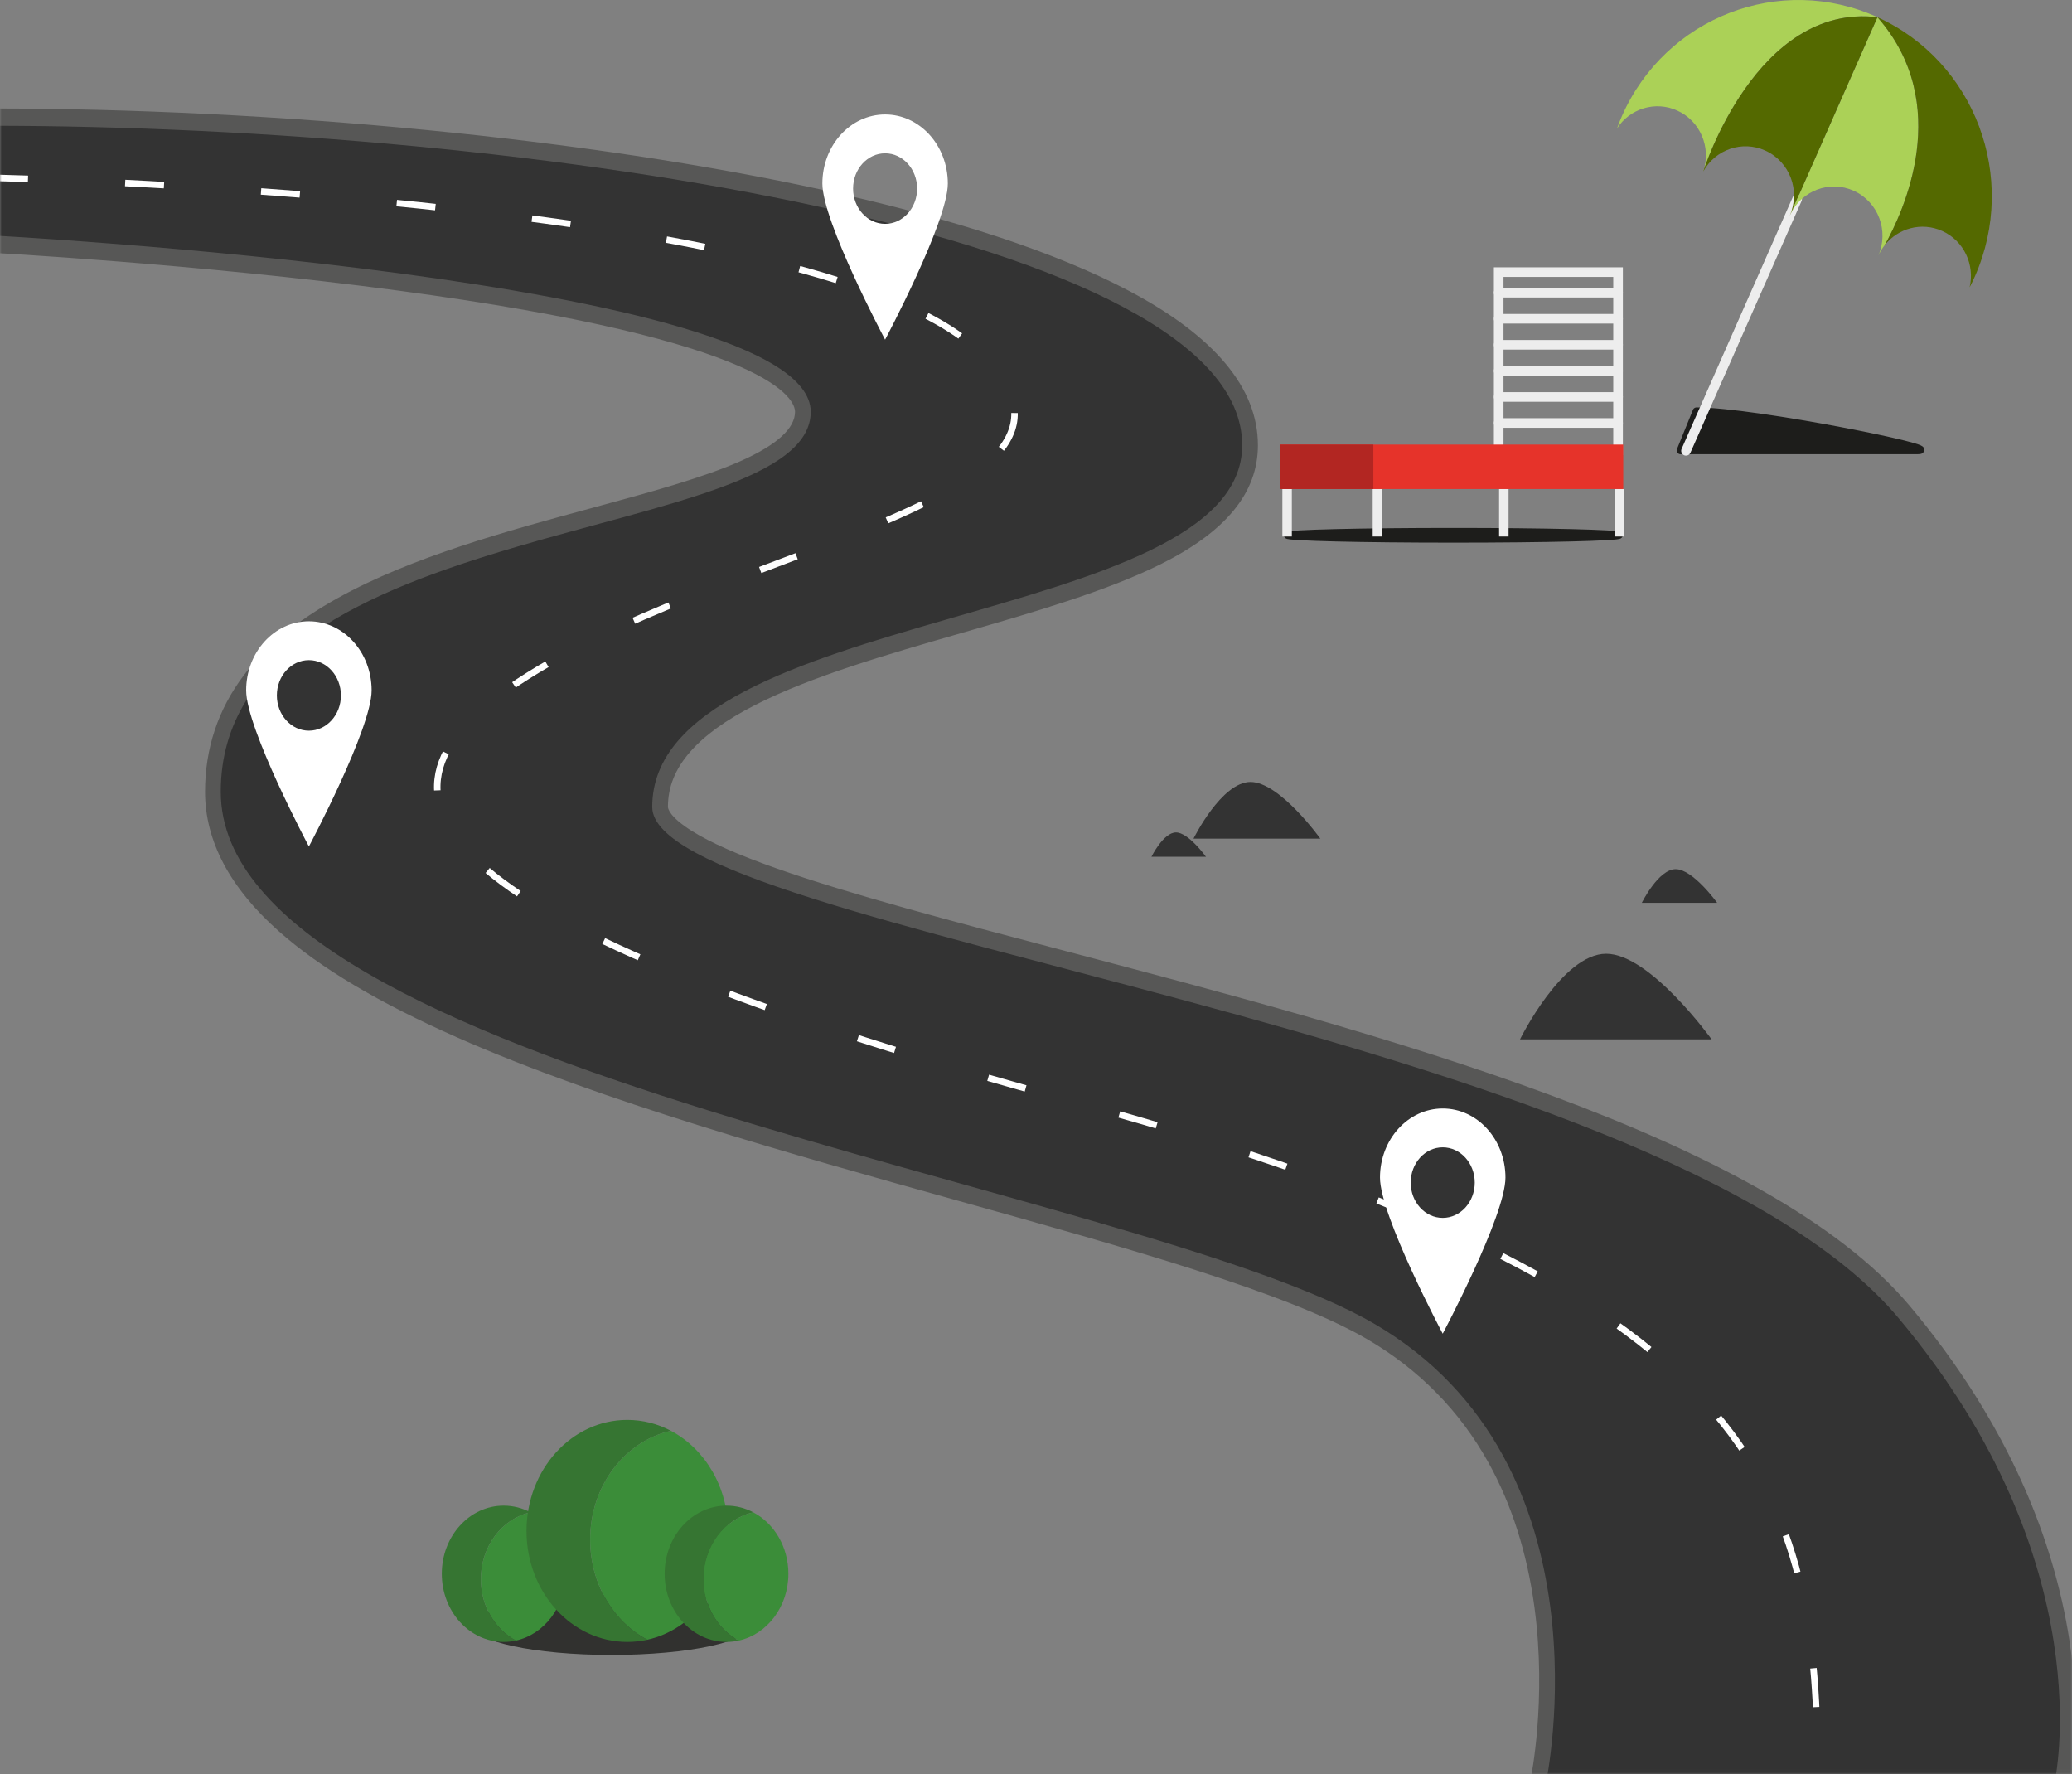 <?xml version="1.0" encoding="UTF-8"?> <svg xmlns="http://www.w3.org/2000/svg" width="646" height="553" viewBox="0 0 646 553" fill="none"><rect x="0" y="0" width="646" height="553" fill="#808080" stroke="none"/><mask id="mask0_54_4556" style="mask-type:luminance" maskUnits="userSpaceOnUse" x="0" y="22" width="646" height="531"><path d="M646 22.703H0V552.988H646V22.703Z" fill="white"></path></mask><g mask="url(#mask0_54_4556)"><path d="M478.914 558.402L479.62 555.089C479.673 554.843 484.799 530.219 480.845 500.727C475.582 461.472 457.575 432.633 427.325 415.008C402.308 400.433 352.228 386.448 299.207 371.641C190.075 341.165 66.381 306.623 66.381 246.803C66.381 193.155 132.201 175.312 185.089 160.974C218.634 151.88 250.319 143.29 250.319 128.358C250.319 123.777 245.355 114.623 212.106 104.776C190.97 98.518 161.459 92.837 124.391 87.893C61.169 79.461 -2.873 76.071 -3.513 76.038L-5.846 75.917V36.503H-3.397C86.502 36.503 183.47 45.969 255.994 61.828C317.007 75.169 389.737 99.349 389.737 138.781C389.737 168.612 345.772 181.279 299.225 194.69C253.295 207.924 205.799 221.608 205.799 251.541C205.799 255.727 211.965 262.892 241.341 273.254C264.312 281.358 295.52 289.567 331.655 299.072C428.718 324.604 549.517 356.38 593.615 408.899C627.288 449.005 638.918 486.844 642.745 511.526C646.917 538.435 643.086 555.646 642.921 556.367L642.454 558.402H478.914Z" fill="#333333"></path><path d="M-3.396 39.198C166.129 39.198 387.289 73.401 387.289 138.782C387.289 195.635 203.351 189.003 203.351 251.541C203.351 290.39 515.859 320.266 591.818 410.73C656.217 487.427 640.548 555.706 640.548 555.706H482.003C482.003 555.706 503.28 456.212 428.469 412.625C353.658 369.038 68.83 333.978 68.83 246.803C68.83 159.628 252.768 170.051 252.768 128.359C252.768 86.667 -3.396 73.345 -3.396 73.345V39.198ZM-3.396 33.806H-8.293V39.198V73.345V78.488L-3.627 78.731C-2.989 78.764 61.01 82.152 124.142 90.576C241.906 106.289 247.871 124.806 247.871 128.359C247.871 133.541 242.2 138.694 231.016 143.673C219.111 148.975 202.301 153.532 184.503 158.356C158.24 165.476 128.472 173.546 105.335 186.401C92.398 193.588 82.778 201.512 75.924 210.623C67.966 221.201 63.932 233.373 63.932 246.802C63.932 262.126 71.669 276.756 86.928 290.284C99.845 301.736 118.09 312.586 142.709 323.454C187.493 343.226 246.523 359.71 298.605 374.254C351.48 389.02 401.422 402.966 426.179 417.391C442.393 426.838 455.156 439.826 464.114 455.996C471.318 469 476.124 484.124 478.399 500.948C482.322 529.957 477.287 554.232 477.237 554.474L475.832 561.093L482.004 561.098H640.548H644.361L645.295 557.027C645.466 556.284 649.417 538.536 645.159 511.072C642.682 495.092 637.919 479.046 631.004 463.382C622.403 443.899 610.429 424.952 595.413 407.069C550.81 353.948 429.61 322.066 332.224 296.449C296.137 286.957 264.971 278.758 242.089 270.686C230.16 266.478 221.543 262.67 215.744 259.045C208.459 254.49 208.249 251.829 208.249 251.541C208.249 245.315 210.506 239.704 215.148 234.389C219.667 229.215 226.29 224.436 235.397 219.78C252.931 210.815 276.781 203.944 299.847 197.298C321.971 190.924 344.849 184.332 361.788 175.904C382.243 165.727 392.187 153.584 392.187 138.782C392.187 120.999 378.737 104.849 352.21 90.781C329.506 78.741 297.296 68.11 256.473 59.184C183.8 43.293 86.653 33.806 -3.396 33.806Z" fill="#575756"></path><path d="M-3.396 55.392C-3.396 55.392 251.008 60.585 304.128 108.528C357.248 156.47 223.37 169.462 158.46 214.699C105.715 251.458 140.599 290.499 335.299 343.581C550.65 402.293 566.732 463.744 566.732 555.706" stroke="white" stroke-width="2.021" stroke-miterlimit="10" stroke-dasharray="12.13 30.32"></path></g><path d="M523.961 140.401C523.961 140.401 588.335 140.401 597.772 140.401C607.209 140.401 547.022 128.187 528.929 128.187L523.961 140.401Z" fill="#1D1D1B" stroke="#1D1D1B" stroke-width="2.382" stroke-miterlimit="10" stroke-linecap="round" stroke-linejoin="round"></path><path d="M560.304 62.07L525.657 140.529" stroke="#EDEDED" stroke-width="3" stroke-miterlimit="10" stroke-linecap="round" stroke-linejoin="round"></path><path d="M585.345 5.359L558.227 66.77C561.779 59.353 570.511 56.081 577.982 59.476C585.599 62.938 589.008 72.008 585.596 79.735C586.121 78.546 586.789 77.473 587.55 76.496C593.428 66.074 609.131 32.473 585.345 5.359Z" fill="#ABD157"></path><path d="M585.345 5.359C609.13 32.473 593.428 66.074 587.55 76.497C591.739 71.122 599.121 69.082 605.566 72.012C612.311 75.077 615.746 82.537 614.078 89.571C614.651 88.46 615.204 87.332 615.717 86.172C629.328 55.349 615.731 19.167 585.345 5.359Z" fill="#546900"></path><path d="M585.345 5.359C554.96 -8.449 519.293 5.346 505.681 36.17C505.114 37.455 504.611 38.751 504.138 40.052C508.134 33.861 516.067 31.341 522.938 34.463C530.132 37.732 533.564 46.004 531.049 53.423C531.049 53.423 547.567 0.845 585.345 5.359Z" fill="#ABD157"></path><path d="M531.05 53.423C534.832 46.58 543.202 43.671 550.397 46.941C558.014 50.403 561.423 59.473 558.01 67.2C558.076 67.052 558.157 66.916 558.227 66.771L585.345 5.359C547.566 0.845 531.05 53.423 531.05 53.423Z" fill="#546900"></path><path d="M504.897 166.855C504.897 167.551 481.704 168.115 453.095 168.115C424.485 168.115 401.292 167.551 401.292 166.855C401.292 166.159 424.485 165.595 453.095 165.595C481.704 165.594 504.897 166.159 504.897 166.855Z" fill="#1D1D1B" stroke="#1D1D1B" stroke-width="2.074" stroke-miterlimit="10" stroke-linecap="round" stroke-linejoin="round"></path><path d="M504.476 84.831H467.261V140.359H504.476V84.831Z" stroke="#EDEDED" stroke-width="3" stroke-miterlimit="10" stroke-linecap="round"></path><path d="M504.476 91.232H467.261" stroke="#EDEDED" stroke-width="3" stroke-miterlimit="10" stroke-linecap="round"></path><path d="M504.476 99.357H467.261" stroke="#EDEDED" stroke-width="3" stroke-miterlimit="10" stroke-linecap="round"></path><path d="M504.476 107.482H467.261" stroke="#EDEDED" stroke-width="3" stroke-miterlimit="10" stroke-linecap="round"></path><path d="M504.476 115.607H467.261" stroke="#EDEDED" stroke-width="3" stroke-miterlimit="10" stroke-linecap="round"></path><path d="M504.476 123.732H467.261" stroke="#EDEDED" stroke-width="3" stroke-miterlimit="10" stroke-linecap="round"></path><path d="M504.476 131.856H467.261" stroke="#EDEDED" stroke-width="3" stroke-miterlimit="10" stroke-linecap="round"></path><path d="M401.292 167.238V152.437" stroke="#EDEDED" stroke-width="2.952" stroke-miterlimit="10"></path><path d="M504.897 167.238V152.437" stroke="#EDEDED" stroke-width="2.952" stroke-miterlimit="10"></path><path d="M468.859 167.238V152.437" stroke="#EDEDED" stroke-width="2.952" stroke-miterlimit="10"></path><path d="M429.452 167.238V152.437" stroke="#EDEDED" stroke-width="2.952" stroke-miterlimit="10"></path><path d="M506.091 138.581H399.099V152.437H506.091V138.581Z" fill="#E6332A"></path><path d="M428.181 138.581H399.099V152.437H428.181V138.581Z" fill="#B22622"></path><path d="M473.907 323.977H533.638C533.638 323.977 514.49 297.291 500.765 297.291C487.04 297.291 473.907 323.977 473.907 323.977Z" fill="#333333"></path><path d="M511.881 281.422H535.368C535.368 281.422 527.839 270.929 522.442 270.929C517.045 270.928 511.881 281.422 511.881 281.422Z" fill="#333333"></path><path d="M372.106 261.413H411.651C411.651 261.413 398.974 243.746 389.888 243.746C380.802 243.745 372.106 261.413 372.106 261.413Z" fill="#333333"></path><path d="M358.991 267.072H375.995C375.995 267.072 370.544 259.476 366.637 259.476C362.73 259.476 358.991 267.072 358.991 267.072Z" fill="#333333"></path><path d="M275.954 35.674C265.152 35.674 256.396 45.317 256.396 57.212C256.396 69.107 275.954 105.873 275.954 105.873C275.954 105.873 295.512 69.107 295.512 57.212C295.512 45.317 286.755 35.674 275.954 35.674ZM275.954 69.778C270.439 69.778 265.969 64.855 265.969 58.782C265.969 52.708 270.439 47.786 275.954 47.786C281.469 47.786 285.94 52.708 285.94 58.782C285.94 64.854 281.469 69.778 275.954 69.778Z" fill="white"></path><path d="M96.306 193.662C85.504 193.662 76.748 203.305 76.748 215.199C76.748 227.094 96.306 263.86 96.306 263.86C96.306 263.86 115.863 227.094 115.863 215.199C115.863 203.305 107.107 193.662 96.306 193.662ZM96.306 227.765C90.79 227.765 86.32 222.842 86.32 216.769C86.32 210.695 90.79 205.772 96.306 205.772C101.82 205.772 106.291 210.695 106.291 216.769C106.291 222.842 101.82 227.765 96.306 227.765Z" fill="white"></path><path d="M449.807 345.525C439.006 345.525 430.249 355.168 430.249 367.062C430.249 378.956 449.807 415.723 449.807 415.723C449.807 415.723 469.365 378.957 469.365 367.062C469.365 355.167 460.609 345.525 449.807 345.525ZM449.807 379.628C444.292 379.628 439.822 374.705 439.822 368.632C439.822 362.558 444.292 357.635 449.807 357.635C455.322 357.635 459.793 362.558 459.793 368.632C459.793 374.704 455.322 379.628 449.807 379.628Z" fill="white"></path><path opacity="0.8" d="M190.687 515.865C214.654 515.865 234.083 511.681 234.083 506.519C234.083 501.357 214.654 497.172 190.687 497.172C166.719 497.172 147.29 501.357 147.29 506.519C147.29 511.681 166.719 515.865 190.687 515.865Z" fill="#1D1D1B"></path><path d="M149.925 492.232C149.925 481.945 156.565 473.368 165.383 471.411C162.857 470.072 160.025 469.323 157.035 469.323C146.381 469.323 137.744 478.833 137.744 490.565C137.744 502.298 146.38 511.808 157.035 511.808C158.347 511.808 159.628 511.662 160.867 511.388C154.393 507.96 149.925 500.671 149.925 492.232Z" fill="#367532"></path><path d="M176.324 490.566C176.324 482.127 171.856 474.839 165.383 471.411C156.566 473.368 149.925 481.946 149.925 492.232C149.925 500.671 154.393 507.959 160.866 511.387C169.684 509.43 176.324 500.852 176.324 490.566Z" fill="#3B8D39"></path><path d="M183.997 479.919C183.997 463.161 194.814 449.188 209.178 445.999C205.062 443.82 200.449 442.598 195.577 442.598C178.221 442.598 164.152 458.091 164.152 477.203C164.152 496.315 178.221 511.807 195.577 511.807C197.715 511.807 199.802 511.57 201.821 511.122C191.276 505.538 183.997 493.664 183.997 479.919Z" fill="#367532"></path><path d="M227.001 477.203C227.001 463.457 219.722 451.583 209.177 445.999C194.813 449.188 183.996 463.161 183.996 479.919C183.996 493.665 191.275 505.539 201.82 511.123C216.184 507.933 227.001 493.961 227.001 477.203Z" fill="#3B8D39"></path><path d="M219.403 492.232C219.403 481.945 226.043 473.368 234.861 471.411C232.334 470.072 229.503 469.323 226.512 469.323C215.859 469.323 207.222 478.833 207.222 490.565C207.222 502.298 215.858 511.808 226.512 511.808C227.824 511.808 229.106 511.662 230.344 511.388C223.872 507.96 219.403 500.671 219.403 492.232Z" fill="#367532"></path><path d="M245.801 490.566C245.801 482.127 241.333 474.839 234.86 471.411C226.043 473.368 219.402 481.946 219.402 492.232C219.402 500.671 223.87 507.959 230.343 511.387C239.161 509.43 245.801 500.852 245.801 490.566Z" fill="#3B8D39"></path></svg> 